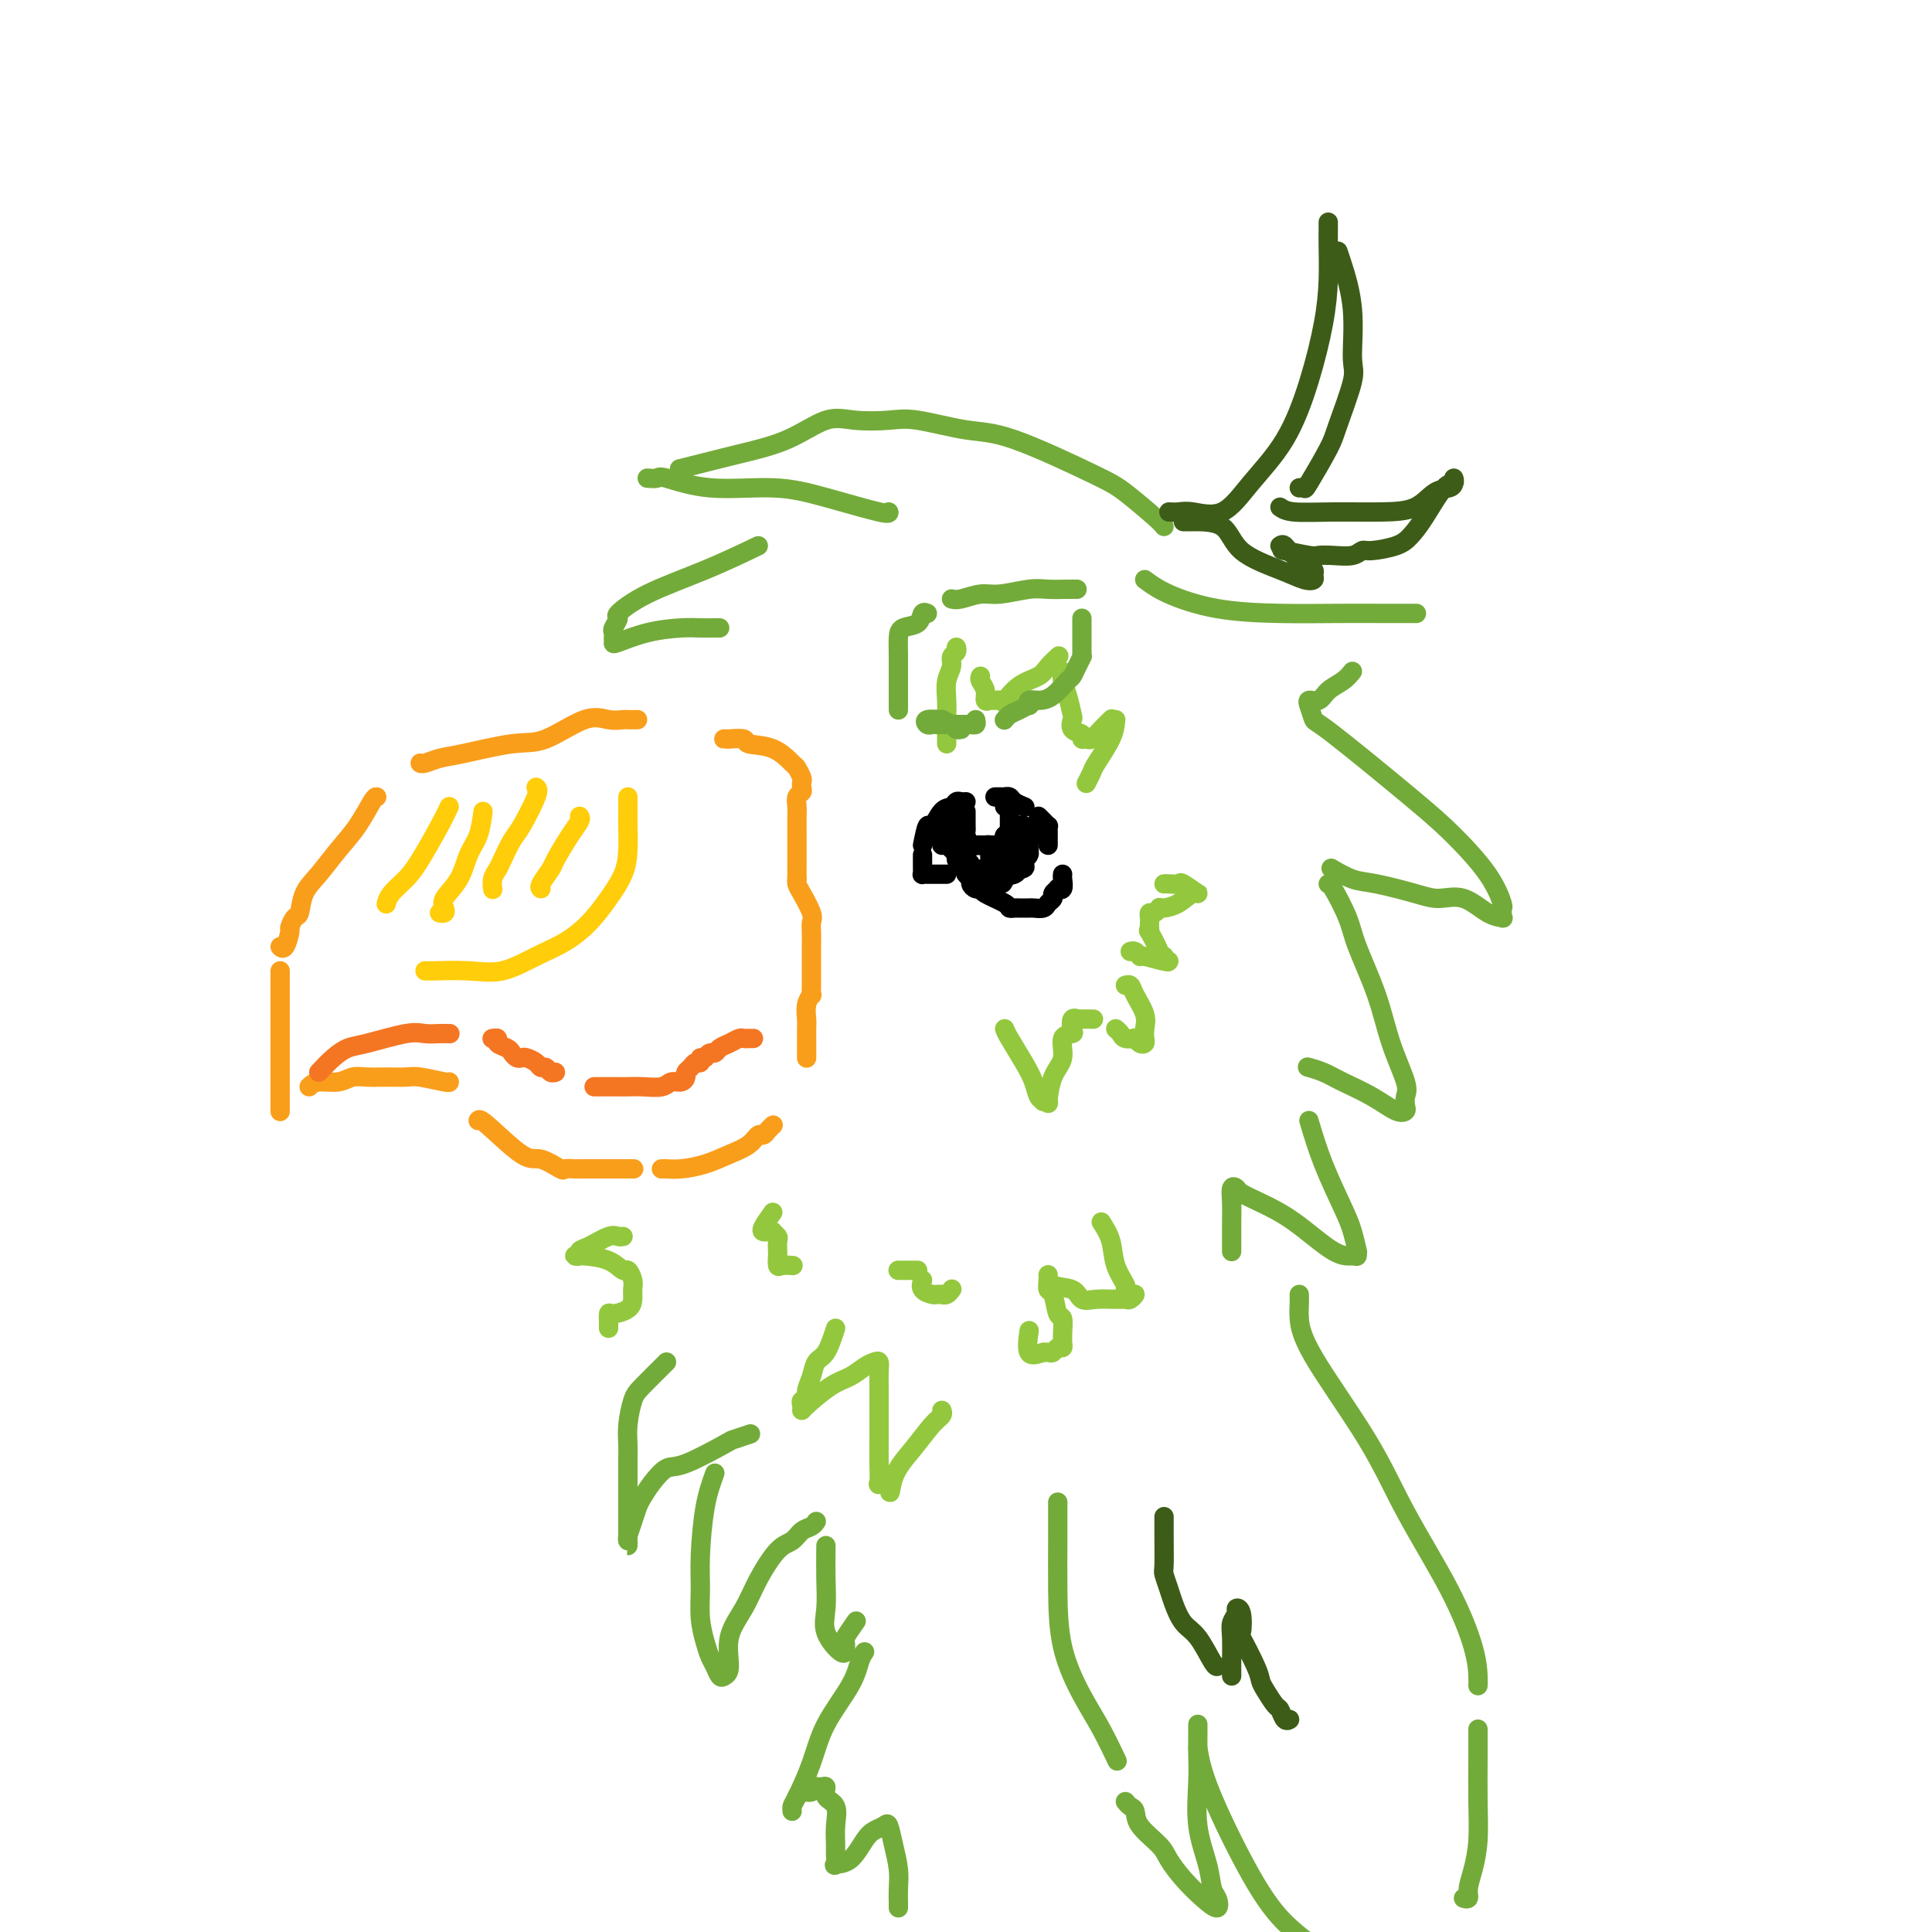<svg viewBox='0 0 400 400' version='1.1' xmlns='http://www.w3.org/2000/svg' xmlns:xlink='http://www.w3.org/1999/xlink'><g fill='none' stroke='rgb(115,171,58)' stroke-width='4' stroke-linecap='round' stroke-linejoin='round'><path d='M241,109c-0.265,-0.347 -0.530,-0.693 -2,-2c-1.470,-1.307 -4.147,-3.573 -6,-5c-1.853,-1.427 -2.884,-2.015 -7,-4c-4.116,-1.985 -11.317,-5.368 -16,-7c-4.683,-1.632 -6.847,-1.512 -10,-2c-3.153,-0.488 -7.294,-1.582 -10,-2c-2.706,-0.418 -3.978,-0.159 -6,0c-2.022,0.159 -4.795,0.217 -7,0c-2.205,-0.217 -3.842,-0.710 -6,0c-2.158,0.710 -4.838,2.621 -8,4c-3.162,1.379 -6.806,2.225 -10,3c-3.194,0.775 -5.937,1.478 -8,2c-2.063,0.522 -3.447,0.863 -4,1c-0.553,0.137 -0.277,0.068 0,0'/><path d='M134,99c0.804,0.063 1.608,0.127 2,0c0.392,-0.127 0.372,-0.443 2,0c1.628,0.443 4.906,1.646 9,2c4.094,0.354 9.006,-0.140 13,0c3.994,0.140 7.071,0.914 11,2c3.929,1.086 8.712,2.485 11,3c2.288,0.515 2.082,0.147 2,0c-0.082,-0.147 -0.041,-0.074 0,0'/><path d='M157,113c-3.474,1.664 -6.949,3.328 -11,5c-4.051,1.672 -8.679,3.351 -12,5c-3.321,1.649 -5.335,3.268 -6,4c-0.665,0.732 0.018,0.578 0,1c-0.018,0.422 -0.738,1.421 -1,2c-0.262,0.579 -0.068,0.737 0,1c0.068,0.263 0.009,0.631 0,1c-0.009,0.369 0.030,0.740 0,1c-0.030,0.260 -0.131,0.409 1,0c1.131,-0.409 3.494,-1.378 6,-2c2.506,-0.622 5.155,-0.899 7,-1c1.845,-0.101 2.886,-0.027 4,0c1.114,0.027 2.300,0.007 3,0c0.700,-0.007 0.914,-0.002 1,0c0.086,0.002 0.043,0.001 0,0'/><path d='M237,120c1.295,0.959 2.591,1.917 5,3c2.409,1.083 5.932,2.290 10,3c4.068,0.710 8.681,0.922 13,1c4.319,0.078 8.345,0.021 12,0c3.655,-0.021 6.941,-0.006 9,0c2.059,0.006 2.892,0.001 4,0c1.108,-0.001 2.491,-0.000 3,0c0.509,0.000 0.146,0.000 0,0c-0.146,-0.000 -0.073,-0.000 0,0'/><path d='M280,139c-0.550,0.682 -1.100,1.363 -2,2c-0.900,0.637 -2.150,1.229 -3,2c-0.850,0.771 -1.300,1.722 -2,2c-0.700,0.278 -1.650,-0.118 -2,0c-0.350,0.118 -0.100,0.748 0,1c0.100,0.252 0.050,0.126 0,0'/><path d='M271,146c0.395,1.272 0.791,2.543 1,3c0.209,0.457 0.232,0.098 4,3c3.768,2.902 11.283,9.064 16,13c4.717,3.936 6.637,5.646 9,8c2.363,2.354 5.168,5.352 7,8c1.832,2.648 2.689,4.944 3,6c0.311,1.056 0.076,0.871 0,1c-0.076,0.129 0.007,0.573 0,1c-0.007,0.427 -0.105,0.837 0,1c0.105,0.163 0.412,0.080 0,0c-0.412,-0.080 -1.544,-0.158 -3,-1c-1.456,-0.842 -3.235,-2.448 -5,-3c-1.765,-0.552 -3.517,-0.050 -5,0c-1.483,0.050 -2.696,-0.351 -5,-1c-2.304,-0.649 -5.700,-1.545 -8,-2c-2.300,-0.455 -3.504,-0.469 -5,-1c-1.496,-0.531 -3.285,-1.580 -4,-2c-0.715,-0.420 -0.358,-0.210 0,0'/><path d='M275,183c0.116,-0.139 0.232,-0.277 1,1c0.768,1.277 2.189,3.970 3,6c0.811,2.030 1.012,3.397 2,6c0.988,2.603 2.762,6.441 4,10c1.238,3.559 1.941,6.837 3,10c1.059,3.163 2.476,6.209 3,8c0.524,1.791 0.155,2.328 0,3c-0.155,0.672 -0.096,1.481 0,2c0.096,0.519 0.228,0.749 0,1c-0.228,0.251 -0.814,0.522 -2,0c-1.186,-0.522 -2.970,-1.839 -5,-3c-2.030,-1.161 -4.307,-2.167 -6,-3c-1.693,-0.833 -2.802,-1.494 -4,-2c-1.198,-0.506 -2.485,-0.859 -3,-1c-0.515,-0.141 -0.257,-0.071 0,0'/><path d='M271,232c0.867,2.903 1.735,5.806 3,9c1.265,3.194 2.928,6.678 4,9c1.072,2.322 1.554,3.484 2,5c0.446,1.516 0.857,3.388 1,4c0.143,0.612 0.018,-0.037 0,0c-0.018,0.037 0.071,0.761 0,1c-0.071,0.239 -0.303,-0.005 -1,0c-0.697,0.005 -1.860,0.261 -4,-1c-2.140,-1.261 -5.257,-4.039 -8,-6c-2.743,-1.961 -5.113,-3.106 -7,-4c-1.887,-0.894 -3.290,-1.538 -4,-2c-0.710,-0.462 -0.726,-0.741 -1,-1c-0.274,-0.259 -0.805,-0.496 -1,0c-0.195,0.496 -0.052,1.727 0,3c0.052,1.273 0.014,2.589 0,4c-0.014,1.411 -0.004,2.918 0,4c0.004,1.082 0.001,1.738 0,2c-0.001,0.262 -0.001,0.131 0,0'/><path d='M138,282c-1.917,1.897 -3.834,3.795 -5,5c-1.166,1.205 -1.580,1.719 -2,3c-0.420,1.281 -0.845,3.329 -1,5c-0.155,1.671 -0.042,2.964 0,4c0.042,1.036 0.011,1.813 0,3c-0.011,1.187 -0.003,2.784 0,4c0.003,1.216 0.001,2.051 0,3c-0.001,0.949 -0.000,2.010 0,3c0.000,0.990 0.000,1.908 0,3c-0.000,1.092 -0.001,2.358 0,3c0.001,0.642 0.003,0.661 0,1c-0.003,0.339 -0.012,0.999 0,1c0.012,0.001 0.044,-0.656 0,-1c-0.044,-0.344 -0.164,-0.373 0,-1c0.164,-0.627 0.614,-1.850 1,-3c0.386,-1.150 0.710,-2.227 1,-3c0.290,-0.773 0.548,-1.241 1,-2c0.452,-0.759 1.099,-1.810 2,-3c0.901,-1.190 2.056,-2.519 3,-3c0.944,-0.481 1.675,-0.115 4,-1c2.325,-0.885 6.242,-3.021 8,-4c1.758,-0.979 1.358,-0.802 2,-1c0.642,-0.198 2.326,-0.771 3,-1c0.674,-0.229 0.337,-0.115 0,0'/><path d='M148,305c-0.730,1.999 -1.461,3.998 -2,7c-0.539,3.002 -0.888,7.007 -1,10c-0.112,2.993 0.011,4.976 0,7c-0.011,2.024 -0.158,4.091 0,6c0.158,1.909 0.619,3.661 1,5c0.381,1.339 0.681,2.265 1,3c0.319,0.735 0.657,1.279 1,2c0.343,0.721 0.689,1.619 1,2c0.311,0.381 0.585,0.247 1,0c0.415,-0.247 0.971,-0.605 1,-2c0.029,-1.395 -0.470,-3.826 0,-6c0.470,-2.174 1.907,-4.092 3,-6c1.093,-1.908 1.840,-3.806 3,-6c1.160,-2.194 2.731,-4.683 4,-6c1.269,-1.317 2.235,-1.464 3,-2c0.765,-0.536 1.329,-1.463 2,-2c0.671,-0.537 1.450,-0.683 2,-1c0.550,-0.317 0.871,-0.805 1,-1c0.129,-0.195 0.064,-0.098 0,0'/><path d='M171,320c-0.022,2.398 -0.044,4.796 0,7c0.044,2.204 0.155,4.214 0,6c-0.155,1.786 -0.577,3.347 0,5c0.577,1.653 2.153,3.399 3,4c0.847,0.601 0.967,0.059 1,0c0.033,-0.059 -0.019,0.365 0,0c0.019,-0.365 0.108,-1.521 0,-2c-0.108,-0.479 -0.414,-0.283 0,-1c0.414,-0.717 1.547,-2.348 2,-3c0.453,-0.652 0.227,-0.326 0,0'/><path d='M269,268c0.015,0.635 0.029,1.270 0,2c-0.029,0.730 -0.102,1.554 0,3c0.102,1.446 0.377,3.512 3,8c2.623,4.488 7.592,11.398 11,17c3.408,5.602 5.253,9.897 8,15c2.747,5.103 6.396,11.014 9,16c2.604,4.986 4.162,9.048 5,12c0.838,2.952 0.956,4.795 1,6c0.044,1.205 0.012,1.773 0,2c-0.012,0.227 -0.006,0.114 0,0'/><path d='M306,358c0.006,1.718 0.012,3.436 0,6c-0.012,2.564 -0.041,5.973 0,9c0.041,3.027 0.151,5.673 0,8c-0.151,2.327 -0.562,4.336 -1,6c-0.438,1.664 -0.901,2.982 -1,4c-0.099,1.018 0.166,1.736 0,2c-0.166,0.264 -0.762,0.076 -1,0c-0.238,-0.076 -0.119,-0.038 0,0'/><path d='M219,311c-0.001,1.462 -0.003,2.924 0,4c0.003,1.076 0.009,1.765 0,4c-0.009,2.235 -0.034,6.015 0,10c0.034,3.985 0.125,8.176 1,12c0.875,3.824 2.534,7.283 4,10c1.466,2.717 2.741,4.693 4,7c1.259,2.307 2.503,4.945 3,6c0.497,1.055 0.249,0.528 0,0'/><path d='M233,373c0.310,0.373 0.621,0.745 1,1c0.379,0.255 0.828,0.392 1,1c0.172,0.608 0.069,1.689 1,3c0.931,1.311 2.898,2.854 4,4c1.102,1.146 1.340,1.894 2,3c0.660,1.106 1.743,2.569 3,4c1.257,1.431 2.689,2.829 4,4c1.311,1.171 2.501,2.113 3,2c0.499,-0.113 0.305,-1.281 0,-2c-0.305,-0.719 -0.723,-0.987 -1,-2c-0.277,-1.013 -0.414,-2.769 -1,-5c-0.586,-2.231 -1.621,-4.938 -2,-8c-0.379,-3.062 -0.102,-6.481 0,-9c0.102,-2.519 0.027,-4.139 0,-6c-0.027,-1.861 -0.007,-3.963 0,-5c0.007,-1.037 0.002,-1.011 0,-1c-0.002,0.011 -0.001,0.005 0,0'/><path d='M248,362c0.429,2.435 0.857,4.869 3,10c2.143,5.131 6.000,12.958 9,18c3.000,5.042 5.143,7.298 7,9c1.857,1.702 3.429,2.851 5,4'/><path d='M179,342c-0.329,0.471 -0.659,0.942 -1,2c-0.341,1.058 -0.694,2.703 -2,5c-1.306,2.297 -3.565,5.246 -5,8c-1.435,2.754 -2.045,5.313 -3,8c-0.955,2.688 -2.256,5.504 -3,7c-0.744,1.496 -0.931,1.672 -1,2c-0.069,0.328 -0.020,0.808 0,1c0.020,0.192 0.010,0.096 0,0'/><path d='M165,372c0.221,-0.454 0.442,-0.908 1,-1c0.558,-0.092 1.454,0.178 2,0c0.546,-0.178 0.742,-0.803 1,-1c0.258,-0.197 0.577,0.036 1,0c0.423,-0.036 0.951,-0.339 1,0c0.049,0.339 -0.379,1.322 0,2c0.379,0.678 1.566,1.051 2,2c0.434,0.949 0.114,2.475 0,4c-0.114,1.525 -0.022,3.049 0,4c0.022,0.951 -0.027,1.327 0,2c0.027,0.673 0.128,1.641 0,2c-0.128,0.359 -0.487,0.107 0,0c0.487,-0.107 1.818,-0.070 3,-1c1.182,-0.930 2.214,-2.827 3,-4c0.786,-1.173 1.325,-1.623 2,-2c0.675,-0.377 1.487,-0.681 2,-1c0.513,-0.319 0.726,-0.653 1,0c0.274,0.653 0.609,2.294 1,4c0.391,1.706 0.837,3.476 1,5c0.163,1.524 0.044,2.801 0,4c-0.044,1.199 -0.012,2.322 0,3c0.012,0.678 0.003,0.913 0,1c-0.003,0.087 -0.001,0.025 0,0c0.001,-0.025 0.000,-0.012 0,0'/></g>
<g fill='none' stroke='rgb(249,158,27)' stroke-width='4' stroke-linecap='round' stroke-linejoin='round'><path d='M132,149c-0.797,0.008 -1.594,0.017 -2,0c-0.406,-0.017 -0.420,-0.059 -1,0c-0.580,0.059 -1.726,0.219 -3,0c-1.274,-0.219 -2.676,-0.816 -5,0c-2.324,0.816 -5.572,3.046 -8,4c-2.428,0.954 -4.038,0.634 -7,1c-2.962,0.366 -7.277,1.419 -10,2c-2.723,0.581 -3.854,0.692 -5,1c-1.146,0.308 -2.309,0.814 -3,1c-0.691,0.186 -0.912,0.053 -1,0c-0.088,-0.053 -0.044,-0.027 0,0'/><path d='M78,165c-0.178,-0.026 -0.356,-0.052 -1,1c-0.644,1.052 -1.755,3.182 -3,5c-1.245,1.818 -2.623,3.322 -4,5c-1.377,1.678 -2.751,3.529 -4,5c-1.249,1.471 -2.372,2.563 -3,4c-0.628,1.437 -0.759,3.219 -1,4c-0.241,0.781 -0.590,0.559 -1,1c-0.410,0.441 -0.881,1.544 -1,2c-0.119,0.456 0.112,0.267 0,1c-0.112,0.733 -0.569,2.390 -1,3c-0.431,0.610 -0.838,0.174 -1,0c-0.162,-0.174 -0.081,-0.087 0,0'/><path d='M58,201c0.000,1.978 0.000,3.956 0,5c0.000,1.044 0.000,1.153 0,2c0.000,0.847 0.000,2.431 0,3c-0.000,0.569 -0.000,0.122 0,0c0.000,-0.122 0.000,0.082 0,1c0.000,0.918 0.000,2.551 0,4c-0.000,1.449 0.000,2.714 0,5c0.000,2.286 0.000,5.592 0,7c0.000,1.408 -0.000,0.918 0,1c0.000,0.082 0.000,0.738 0,1c-0.000,0.262 0.000,0.131 0,0'/><path d='M64,225c0.466,-0.453 0.931,-0.906 2,-1c1.069,-0.094 2.741,0.171 4,0c1.259,-0.171 2.106,-0.779 3,-1c0.894,-0.221 1.837,-0.055 3,0c1.163,0.055 2.546,0.001 4,0c1.454,-0.001 2.978,0.052 4,0c1.022,-0.052 1.542,-0.210 3,0c1.458,0.210 3.854,0.787 5,1c1.146,0.213 1.042,0.061 1,0c-0.042,-0.061 -0.021,-0.030 0,0'/><path d='M99,232c0.143,-0.243 0.285,-0.486 2,1c1.715,1.486 5.002,4.699 7,6c1.998,1.301 2.705,0.688 4,1c1.295,0.312 3.177,1.548 4,2c0.823,0.452 0.586,0.121 1,0c0.414,-0.121 1.477,-0.032 2,0c0.523,0.032 0.505,0.009 1,0c0.495,-0.009 1.504,-0.002 3,0c1.496,0.002 3.480,0.001 5,0c1.520,-0.001 2.577,-0.000 3,0c0.423,0.000 0.211,0.000 0,0'/><path d='M137,242c-0.054,0.005 -0.108,0.009 0,0c0.108,-0.009 0.378,-0.032 1,0c0.622,0.032 1.595,0.120 3,0c1.405,-0.120 3.241,-0.448 5,-1c1.759,-0.552 3.441,-1.328 5,-2c1.559,-0.672 2.996,-1.242 4,-2c1.004,-0.758 1.575,-1.706 2,-2c0.425,-0.294 0.702,0.065 1,0c0.298,-0.065 0.616,-0.553 1,-1c0.384,-0.447 0.834,-0.851 1,-1c0.166,-0.149 0.047,-0.043 0,0c-0.047,0.043 -0.024,0.021 0,0'/><path d='M167,219c-0.000,0.057 -0.000,0.114 0,0c0.000,-0.114 0.000,-0.400 0,-1c-0.000,-0.600 -0.001,-1.515 0,-2c0.001,-0.485 0.004,-0.541 0,-1c-0.004,-0.459 -0.015,-1.323 0,-2c0.015,-0.677 0.057,-1.169 0,-2c-0.057,-0.831 -0.211,-2.001 0,-3c0.211,-0.999 0.789,-1.825 1,-2c0.211,-0.175 0.057,0.302 0,0c-0.057,-0.302 -0.015,-1.384 0,-2c0.015,-0.616 0.004,-0.765 0,-1c-0.004,-0.235 -0.001,-0.556 0,-1c0.001,-0.444 -0.000,-1.011 0,-2c0.000,-0.989 0.002,-2.398 0,-3c-0.002,-0.602 -0.007,-0.395 0,-1c0.007,-0.605 0.026,-2.021 0,-3c-0.026,-0.979 -0.098,-1.520 0,-2c0.098,-0.480 0.366,-0.899 0,-2c-0.366,-1.101 -1.366,-2.883 -2,-4c-0.634,-1.117 -0.901,-1.570 -1,-2c-0.099,-0.430 -0.028,-0.837 0,-1c0.028,-0.163 0.014,-0.081 0,0'/><path d='M165,182c0.000,-0.284 0.000,-0.568 0,-1c-0.000,-0.432 -0.000,-1.011 0,-1c0.000,0.011 0.000,0.614 0,0c-0.000,-0.614 -0.001,-2.444 0,-4c0.001,-1.556 0.004,-2.837 0,-4c-0.004,-1.163 -0.015,-2.210 0,-3c0.015,-0.790 0.056,-1.325 0,-2c-0.056,-0.675 -0.210,-1.489 0,-2c0.210,-0.511 0.785,-0.719 1,-1c0.215,-0.281 0.071,-0.637 0,-1c-0.071,-0.363 -0.067,-0.735 0,-1c0.067,-0.265 0.199,-0.424 0,-1c-0.199,-0.576 -0.730,-1.570 -1,-2c-0.270,-0.430 -0.280,-0.297 -1,-1c-0.720,-0.703 -2.150,-2.241 -4,-3c-1.850,-0.759 -4.121,-0.739 -5,-1c-0.879,-0.261 -0.365,-0.802 -1,-1c-0.635,-0.198 -2.418,-0.053 -3,0c-0.582,0.053 0.035,0.014 0,0c-0.035,-0.014 -0.724,-0.004 -1,0c-0.276,0.004 -0.138,0.002 0,0'/></g>
<g fill='none' stroke='rgb(244,118,35)' stroke-width='4' stroke-linecap='round' stroke-linejoin='round'><path d='M66,222c0.992,-1.056 1.984,-2.111 3,-3c1.016,-0.889 2.057,-1.611 3,-2c0.943,-0.389 1.787,-0.444 4,-1c2.213,-0.556 5.795,-1.613 8,-2c2.205,-0.387 3.034,-0.104 4,0c0.966,0.104 2.068,0.028 3,0c0.932,-0.028 1.695,-0.008 2,0c0.305,0.008 0.153,0.004 0,0'/><path d='M102,215c0.034,-0.006 0.068,-0.013 0,0c-0.068,0.013 -0.240,0.045 0,0c0.240,-0.045 0.890,-0.166 1,0c0.110,0.166 -0.321,0.619 0,1c0.321,0.381 1.394,0.690 2,1c0.606,0.310 0.743,0.622 1,1c0.257,0.378 0.632,0.823 1,1c0.368,0.177 0.729,0.085 1,0c0.271,-0.085 0.454,-0.163 1,0c0.546,0.163 1.457,0.565 2,1c0.543,0.435 0.720,0.901 1,1c0.280,0.099 0.663,-0.169 1,0c0.337,0.169 0.629,0.776 1,1c0.371,0.224 0.820,0.064 1,0c0.180,-0.064 0.090,-0.032 0,0'/><path d='M123,225c0.365,0.000 0.730,0.000 1,0c0.270,-0.000 0.444,-0.000 1,0c0.556,0.000 1.493,0.001 2,0c0.507,-0.001 0.583,-0.004 1,0c0.417,0.004 1.176,0.016 2,0c0.824,-0.016 1.713,-0.060 3,0c1.287,0.060 2.971,0.223 4,0c1.029,-0.223 1.403,-0.833 2,-1c0.597,-0.167 1.417,0.109 2,0c0.583,-0.109 0.931,-0.603 1,-1c0.069,-0.397 -0.139,-0.699 0,-1c0.139,-0.301 0.626,-0.603 1,-1c0.374,-0.397 0.636,-0.890 1,-1c0.364,-0.110 0.829,0.163 1,0c0.171,-0.163 0.049,-0.761 0,-1c-0.049,-0.239 -0.024,-0.120 0,0'/><path d='M146,219c0.327,-0.447 0.655,-0.894 1,-1c0.345,-0.106 0.708,0.129 1,0c0.292,-0.129 0.512,-0.623 1,-1c0.488,-0.377 1.245,-0.637 2,-1c0.755,-0.363 1.509,-0.829 2,-1c0.491,-0.171 0.719,-0.046 1,0c0.281,0.046 0.614,0.012 1,0c0.386,-0.012 0.825,-0.004 1,0c0.175,0.004 0.088,0.002 0,0'/></g>
<g fill='none' stroke='rgb(61,92,24)' stroke-width='4' stroke-linecap='round' stroke-linejoin='round'><path d='M242,106c0.652,0.035 1.303,0.069 2,0c0.697,-0.069 1.439,-0.242 3,0c1.561,0.242 3.942,0.900 6,0c2.058,-0.900 3.795,-3.357 6,-6c2.205,-2.643 4.878,-5.470 7,-9c2.122,-3.530 3.693,-7.762 5,-12c1.307,-4.238 2.350,-8.483 3,-12c0.650,-3.517 0.906,-6.305 1,-9c0.094,-2.695 0.025,-5.297 0,-7c-0.025,-1.703 -0.007,-2.508 0,-3c0.007,-0.492 0.002,-0.671 0,-1c-0.002,-0.329 -0.001,-0.808 0,-1c0.001,-0.192 0.000,-0.096 0,0'/><path d='M277,52c0.190,0.529 0.380,1.058 1,3c0.620,1.942 1.669,5.295 2,9c0.331,3.705 -0.055,7.760 0,10c0.055,2.240 0.552,2.663 0,5c-0.552,2.337 -2.152,6.588 -3,9c-0.848,2.412 -0.946,2.986 -2,5c-1.054,2.014 -3.066,5.468 -4,7c-0.934,1.532 -0.790,1.143 -1,1c-0.210,-0.143 -0.774,-0.041 -1,0c-0.226,0.041 -0.113,0.020 0,0'/><path d='M265,105c0.616,0.425 1.231,0.849 3,1c1.769,0.151 4.691,0.027 8,0c3.309,-0.027 7.006,0.043 10,0c2.994,-0.043 5.285,-0.198 7,-1c1.715,-0.802 2.853,-2.249 4,-3c1.147,-0.751 2.303,-0.805 3,-1c0.697,-0.195 0.934,-0.531 1,-1c0.066,-0.469 -0.041,-1.073 0,-1c0.041,0.073 0.229,0.821 0,1c-0.229,0.179 -0.873,-0.211 -2,1c-1.127,1.211 -2.735,4.022 -4,6c-1.265,1.978 -2.185,3.122 -3,4c-0.815,0.878 -1.523,1.489 -3,2c-1.477,0.511 -3.723,0.921 -5,1c-1.277,0.079 -1.584,-0.174 -2,0c-0.416,0.174 -0.939,0.775 -2,1c-1.061,0.225 -2.660,0.074 -4,0c-1.340,-0.074 -2.421,-0.071 -3,0c-0.579,0.071 -0.656,0.212 -2,0c-1.344,-0.212 -3.955,-0.775 -5,-1c-1.045,-0.225 -0.522,-0.113 0,0'/><path d='M265,113c0.289,-0.203 0.579,-0.405 1,0c0.421,0.405 0.974,1.418 2,2c1.026,0.582 2.525,0.734 3,1c0.475,0.266 -0.073,0.647 0,1c0.073,0.353 0.768,0.678 1,1c0.232,0.322 -0.000,0.640 0,1c0.000,0.360 0.233,0.762 0,1c-0.233,0.238 -0.930,0.313 -2,0c-1.070,-0.313 -2.511,-1.012 -5,-2c-2.489,-0.988 -6.026,-2.265 -8,-4c-1.974,-1.735 -2.385,-3.929 -4,-5c-1.615,-1.071 -4.435,-1.019 -6,-1c-1.565,0.019 -1.876,0.005 -2,0c-0.124,-0.005 -0.062,-0.003 0,0'/><path d='M241,314c-0.007,1.052 -0.014,2.104 0,4c0.014,1.896 0.047,4.637 0,6c-0.047,1.363 -0.176,1.349 0,2c0.176,0.651 0.656,1.968 1,3c0.344,1.032 0.551,1.779 1,3c0.449,1.221 1.140,2.916 2,4c0.860,1.084 1.890,1.559 3,3c1.110,1.441 2.299,3.850 3,5c0.701,1.150 0.915,1.043 1,1c0.085,-0.043 0.043,-0.021 0,0'/><path d='M255,347c0.002,-0.327 0.005,-0.655 0,-1c-0.005,-0.345 -0.016,-0.709 0,-2c0.016,-1.291 0.060,-3.509 0,-5c-0.060,-1.491 -0.226,-2.254 0,-3c0.226,-0.746 0.842,-1.473 1,-2c0.158,-0.527 -0.143,-0.853 0,-1c0.143,-0.147 0.731,-0.114 1,1c0.269,1.114 0.218,3.308 0,4c-0.218,0.692 -0.602,-0.119 0,1c0.602,1.119 2.189,4.168 3,6c0.811,1.832 0.847,2.446 1,3c0.153,0.554 0.423,1.049 1,2c0.577,0.951 1.461,2.360 2,3c0.539,0.640 0.732,0.512 1,1c0.268,0.488 0.611,1.593 1,2c0.389,0.407 0.826,0.116 1,0c0.174,-0.116 0.087,-0.058 0,0'/></g>
<g fill='none' stroke='rgb(147,200,62)' stroke-width='4' stroke-linecap='round' stroke-linejoin='round'><path d='M208,213c0.138,0.378 0.276,0.756 1,2c0.724,1.244 2.035,3.353 3,5c0.965,1.647 1.583,2.833 2,4c0.417,1.167 0.633,2.317 1,3c0.367,0.683 0.885,0.899 1,1c0.115,0.101 -0.171,0.086 0,0c0.171,-0.086 0.800,-0.244 1,0c0.200,0.244 -0.030,0.889 0,0c0.030,-0.889 0.320,-3.312 1,-5c0.680,-1.688 1.750,-2.642 2,-4c0.250,-1.358 -0.321,-3.120 0,-4c0.321,-0.880 1.533,-0.877 2,-1c0.467,-0.123 0.189,-0.373 0,-1c-0.189,-0.627 -0.288,-1.632 0,-2c0.288,-0.368 0.964,-0.099 1,0c0.036,0.099 -0.567,0.027 0,0c0.567,-0.027 2.305,-0.008 3,0c0.695,0.008 0.348,0.004 0,0'/><path d='M231,213c0.370,0.309 0.739,0.618 1,1c0.261,0.382 0.412,0.838 1,1c0.588,0.162 1.611,0.030 2,0c0.389,-0.030 0.143,0.042 0,0c-0.143,-0.042 -0.182,-0.199 0,0c0.182,0.199 0.587,0.753 1,1c0.413,0.247 0.836,0.186 1,0c0.164,-0.186 0.069,-0.499 0,-1c-0.069,-0.501 -0.113,-1.192 0,-2c0.113,-0.808 0.384,-1.733 0,-3c-0.384,-1.267 -1.423,-2.876 -2,-4c-0.577,-1.124 -0.694,-1.764 -1,-2c-0.306,-0.236 -0.802,-0.067 -1,0c-0.198,0.067 -0.099,0.034 0,0'/><path d='M241,183c0.201,-0.017 0.403,-0.035 1,0c0.597,0.035 1.591,0.121 2,0c0.409,-0.121 0.233,-0.449 1,0c0.767,0.449 2.479,1.676 3,2c0.521,0.324 -0.147,-0.254 -1,0c-0.853,0.254 -1.892,1.340 -3,2c-1.108,0.660 -2.287,0.894 -3,1c-0.713,0.106 -0.962,0.084 -1,0c-0.038,-0.084 0.133,-0.230 0,0c-0.133,0.230 -0.572,0.835 -1,1c-0.428,0.165 -0.846,-0.109 -1,0c-0.154,0.109 -0.043,0.600 0,1c0.043,0.400 0.019,0.710 0,1c-0.019,0.290 -0.034,0.561 0,1c0.034,0.439 0.117,1.046 0,1c-0.117,-0.046 -0.433,-0.744 0,0c0.433,0.744 1.617,2.931 2,4c0.383,1.069 -0.033,1.020 0,1c0.033,-0.020 0.517,-0.010 1,0'/><path d='M241,198c0.690,1.601 0.914,1.105 1,1c0.086,-0.105 0.033,0.182 -1,0c-1.033,-0.182 -3.048,-0.833 -4,-1c-0.952,-0.167 -0.843,0.151 -1,0c-0.157,-0.151 -0.581,-0.771 -1,-1c-0.419,-0.229 -0.834,-0.065 -1,0c-0.166,0.065 -0.083,0.033 0,0'/><path d='M196,154c0.002,-0.064 0.005,-0.128 0,-1c-0.005,-0.872 -0.016,-2.552 0,-4c0.016,-1.448 0.061,-2.664 0,-4c-0.061,-1.336 -0.226,-2.793 0,-4c0.226,-1.207 0.845,-2.166 1,-3c0.155,-0.834 -0.154,-1.543 0,-2c0.154,-0.457 0.772,-0.661 1,-1c0.228,-0.339 0.065,-0.811 0,-1c-0.065,-0.189 -0.033,-0.094 0,0'/><path d='M203,140c-0.120,0.257 -0.239,0.514 0,1c0.239,0.486 0.838,1.201 1,2c0.162,0.799 -0.113,1.681 0,2c0.113,0.319 0.612,0.076 1,0c0.388,-0.076 0.664,0.016 1,0c0.336,-0.016 0.733,-0.139 1,0c0.267,0.139 0.405,0.541 1,0c0.595,-0.541 1.648,-2.026 3,-3c1.352,-0.974 3.001,-1.436 4,-2c0.999,-0.564 1.346,-1.229 2,-2c0.654,-0.771 1.615,-1.649 2,-2c0.385,-0.351 0.192,-0.176 0,0'/><path d='M220,139c-0.084,0.623 -0.168,1.245 0,2c0.168,0.755 0.589,1.641 1,3c0.411,1.359 0.813,3.191 1,4c0.187,0.809 0.158,0.595 0,1c-0.158,0.405 -0.447,1.431 0,2c0.447,0.569 1.628,0.683 2,1c0.372,0.317 -0.065,0.838 0,1c0.065,0.162 0.631,-0.034 1,0c0.369,0.034 0.542,0.298 1,0c0.458,-0.298 1.200,-1.157 2,-2c0.800,-0.843 1.657,-1.669 2,-2c0.343,-0.331 0.171,-0.165 0,0'/><path d='M231,149c-0.105,1.169 -0.210,2.338 -1,4c-0.790,1.662 -2.264,3.818 -3,5c-0.736,1.182 -0.733,1.389 -1,2c-0.267,0.611 -0.803,1.626 -1,2c-0.197,0.374 -0.056,0.107 0,0c0.056,-0.107 0.028,-0.053 0,0'/><path d='M173,275c-0.640,1.958 -1.281,3.916 -2,5c-0.719,1.084 -1.517,1.295 -2,2c-0.483,0.705 -0.651,1.904 -1,3c-0.349,1.096 -0.878,2.087 -1,3c-0.122,0.913 0.163,1.747 0,2c-0.163,0.253 -0.774,-0.075 -1,0c-0.226,0.075 -0.066,0.554 0,1c0.066,0.446 0.038,0.859 0,1c-0.038,0.141 -0.084,0.010 1,-1c1.084,-1.010 3.299,-2.899 5,-4c1.701,-1.101 2.886,-1.415 4,-2c1.114,-0.585 2.155,-1.443 3,-2c0.845,-0.557 1.494,-0.814 2,-1c0.506,-0.186 0.868,-0.300 1,0c0.132,0.300 0.035,1.016 0,2c-0.035,0.984 -0.009,2.236 0,3c0.009,0.764 0.001,1.038 0,3c-0.001,1.962 0.005,5.611 0,8c-0.005,2.389 -0.022,3.517 0,5c0.022,1.483 0.083,3.322 0,4c-0.083,0.678 -0.309,0.194 0,0c0.309,-0.194 1.155,-0.097 2,0'/><path d='M184,307c0.349,3.931 0.223,1.260 1,-1c0.777,-2.260 2.457,-4.108 4,-6c1.543,-1.892 2.950,-3.827 4,-5c1.050,-1.173 1.744,-1.585 2,-2c0.256,-0.415 0.073,-0.833 0,-1c-0.073,-0.167 -0.037,-0.084 0,0'/><path d='M129,256c-0.301,0.055 -0.601,0.109 -1,0c-0.399,-0.109 -0.896,-0.383 -2,0c-1.104,0.383 -2.814,1.423 -4,2c-1.186,0.577 -1.846,0.692 -2,1c-0.154,0.308 0.200,0.808 0,1c-0.200,0.192 -0.955,0.074 -1,0c-0.045,-0.074 0.619,-0.105 2,0c1.381,0.105 3.480,0.346 5,1c1.520,0.654 2.460,1.722 3,2c0.540,0.278 0.680,-0.235 1,0c0.320,0.235 0.822,1.216 1,2c0.178,0.784 0.034,1.371 0,2c-0.034,0.629 0.044,1.299 0,2c-0.044,0.701 -0.208,1.431 -1,2c-0.792,0.569 -2.212,0.976 -3,1c-0.788,0.024 -0.943,-0.334 -1,0c-0.057,0.334 -0.015,1.359 0,2c0.015,0.641 0.004,0.897 0,1c-0.004,0.103 -0.002,0.051 0,0'/></g>
<g fill='none' stroke='rgb(255,205,10)' stroke-width='4' stroke-linecap='round' stroke-linejoin='round'><path d='M130,165c-0.001,0.504 -0.002,1.008 0,2c0.002,0.992 0.006,2.473 0,3c-0.006,0.527 -0.023,0.100 0,1c0.023,0.900 0.087,3.126 0,5c-0.087,1.874 -0.324,3.396 -1,5c-0.676,1.604 -1.792,3.288 -3,5c-1.208,1.712 -2.507,3.450 -4,5c-1.493,1.550 -3.178,2.913 -5,4c-1.822,1.087 -3.779,1.899 -6,3c-2.221,1.101 -4.704,2.491 -7,3c-2.296,0.509 -4.405,0.136 -7,0c-2.595,-0.136 -5.675,-0.037 -7,0c-1.325,0.037 -0.895,0.010 -1,0c-0.105,-0.010 -0.744,-0.003 -1,0c-0.256,0.003 -0.128,0.001 0,0'/><path d='M93,167c-0.461,0.999 -0.922,1.998 -2,4c-1.078,2.002 -2.772,5.006 -4,7c-1.228,1.994 -1.989,2.978 -3,4c-1.011,1.022 -2.272,2.083 -3,3c-0.728,0.917 -0.922,1.691 -1,2c-0.078,0.309 -0.039,0.155 0,0'/><path d='M100,168c-0.233,1.783 -0.465,3.566 -1,5c-0.535,1.434 -1.372,2.517 -2,4c-0.628,1.483 -1.048,3.364 -2,5c-0.952,1.636 -2.438,3.027 -3,4c-0.563,0.973 -0.202,1.529 0,2c0.202,0.471 0.247,0.858 0,1c-0.247,0.142 -0.785,0.041 -1,0c-0.215,-0.041 -0.108,-0.020 0,0'/><path d='M111,163c0.294,0.228 0.587,0.456 0,2c-0.587,1.544 -2.056,4.405 -3,6c-0.944,1.595 -1.363,1.923 -2,3c-0.637,1.077 -1.491,2.901 -2,4c-0.509,1.099 -0.672,1.471 -1,2c-0.328,0.529 -0.820,1.214 -1,2c-0.180,0.786 -0.049,1.673 0,2c0.049,0.327 0.014,0.093 0,0c-0.014,-0.093 -0.007,-0.047 0,0'/><path d='M120,169c0.139,0.224 0.278,0.449 0,1c-0.278,0.551 -0.975,1.430 -2,3c-1.025,1.570 -2.380,3.832 -3,5c-0.620,1.168 -0.506,1.241 -1,2c-0.494,0.759 -1.596,2.203 -2,3c-0.404,0.797 -0.109,0.945 0,1c0.109,0.055 0.031,0.016 0,0c-0.031,-0.016 -0.016,-0.008 0,0'/></g>
<g fill='none' stroke='rgb(0,0,0)' stroke-width='4' stroke-linecap='round' stroke-linejoin='round'><path d='M191,175c0.356,-1.776 0.711,-3.551 1,-4c0.289,-0.449 0.511,0.430 1,0c0.489,-0.430 1.245,-2.168 2,-3c0.755,-0.832 1.509,-0.759 2,-1c0.491,-0.241 0.719,-0.797 1,-1c0.281,-0.203 0.614,-0.055 1,0c0.386,0.055 0.825,0.016 1,0c0.175,-0.016 0.088,-0.008 0,0'/><path d='M206,165c0.302,0.002 0.605,0.003 1,0c0.395,-0.003 0.884,-0.011 1,0c0.116,0.011 -0.141,0.041 0,0c0.141,-0.041 0.679,-0.155 1,0c0.321,0.155 0.426,0.578 1,1c0.574,0.422 1.616,0.845 2,1c0.384,0.155 0.110,0.044 0,0c-0.110,-0.044 -0.055,-0.022 0,0'/><path d='M215,169c0.309,0.303 0.619,0.606 1,1c0.381,0.394 0.834,0.879 1,1c0.166,0.121 0.044,-0.122 0,0c-0.044,0.122 -0.012,0.607 0,1c0.012,0.393 0.003,0.693 0,1c-0.003,0.307 -0.001,0.621 0,1c0.001,0.379 0.000,0.823 0,1c-0.000,0.177 -0.000,0.089 0,0'/><path d='M191,177c0.000,0.303 0.000,0.607 0,1c-0.000,0.393 -0.001,0.876 0,1c0.001,0.124 0.003,-0.110 0,0c-0.003,0.110 -0.012,0.565 0,1c0.012,0.435 0.045,0.848 0,1c-0.045,0.152 -0.167,0.041 0,0c0.167,-0.041 0.623,-0.011 1,0c0.377,0.011 0.676,0.003 1,0c0.324,-0.003 0.675,-0.001 1,0c0.325,0.001 0.626,0.000 1,0c0.374,-0.000 0.821,-0.000 1,0c0.179,0.000 0.089,0.000 0,0'/><path d='M200,180c-0.119,0.331 -0.238,0.663 0,1c0.238,0.337 0.834,0.681 1,1c0.166,0.319 -0.099,0.614 0,1c0.099,0.386 0.562,0.864 1,1c0.438,0.136 0.852,-0.069 1,0c0.148,0.069 0.028,0.411 1,1c0.972,0.589 3.034,1.426 4,2c0.966,0.574 0.837,0.886 1,1c0.163,0.114 0.620,0.030 1,0c0.380,-0.030 0.683,-0.007 1,0c0.317,0.007 0.648,-0.001 1,0c0.352,0.001 0.725,0.011 1,0c0.275,-0.011 0.451,-0.044 1,0c0.549,0.044 1.472,0.166 2,0c0.528,-0.166 0.662,-0.619 1,-1c0.338,-0.381 0.879,-0.689 1,-1c0.121,-0.311 -0.178,-0.626 0,-1c0.178,-0.374 0.832,-0.808 1,-1c0.168,-0.192 -0.151,-0.143 0,0c0.151,0.143 0.772,0.378 1,0c0.228,-0.378 0.061,-1.371 0,-2c-0.061,-0.629 -0.018,-0.894 0,-1c0.018,-0.106 0.009,-0.053 0,0'/><path d='M208,167c0.423,0.054 0.845,0.109 1,0c0.155,-0.109 0.041,-0.380 0,0c-0.041,0.380 -0.010,1.412 0,2c0.010,0.588 -0.001,0.731 0,1c0.001,0.269 0.015,0.663 0,1c-0.015,0.337 -0.059,0.615 0,1c0.059,0.385 0.222,0.876 0,1c-0.222,0.124 -0.829,-0.121 -1,0c-0.171,0.121 0.094,0.606 0,1c-0.094,0.394 -0.547,0.697 -1,1'/><path d='M206,175c-0.303,-0.000 -0.606,-0.001 -1,0c-0.394,0.001 -0.879,0.002 -1,0c-0.121,-0.002 0.121,-0.007 0,0c-0.121,0.007 -0.607,0.027 -1,0c-0.393,-0.027 -0.694,-0.101 -1,0c-0.306,0.101 -0.618,0.378 -1,0c-0.382,-0.378 -0.834,-1.410 -1,-2c-0.166,-0.590 -0.044,-0.736 0,-1c0.044,-0.264 0.012,-0.645 0,-1c-0.012,-0.355 -0.003,-0.683 0,-1c0.003,-0.317 0.001,-0.624 0,-1c-0.001,-0.376 -0.000,-0.822 0,-1c0.000,-0.178 0.000,-0.089 0,0'/><path d='M196,168c-0.423,0.756 -0.845,1.512 -1,2c-0.155,0.488 -0.042,0.710 0,1c0.042,0.290 0.013,0.650 0,1c-0.013,0.350 -0.010,0.689 0,1c0.010,0.311 0.026,0.594 0,1c-0.026,0.406 -0.095,0.936 0,1c0.095,0.064 0.354,-0.338 1,0c0.646,0.338 1.677,1.415 2,2c0.323,0.585 -0.064,0.679 0,1c0.064,0.321 0.578,0.871 1,1c0.422,0.129 0.752,-0.161 1,0c0.248,0.161 0.413,0.774 1,1c0.587,0.226 1.596,0.065 2,0c0.404,-0.065 0.202,-0.032 0,0'/><path d='M200,175c-0.001,0.052 -0.001,0.104 0,0c0.001,-0.104 0.004,-0.365 0,0c-0.004,0.365 -0.016,1.355 0,2c0.016,0.645 0.060,0.943 0,1c-0.060,0.057 -0.224,-0.128 0,0c0.224,0.128 0.834,0.570 1,1c0.166,0.430 -0.114,0.847 0,1c0.114,0.153 0.622,0.041 1,0c0.378,-0.041 0.626,-0.011 1,0c0.374,0.011 0.874,0.002 1,0c0.126,-0.002 -0.122,0.003 0,0c0.122,-0.003 0.614,-0.014 1,0c0.386,0.014 0.668,0.053 1,0c0.332,-0.053 0.716,-0.196 1,0c0.284,0.196 0.468,0.733 1,1c0.532,0.267 1.413,0.264 2,0c0.587,-0.264 0.882,-0.790 1,-1c0.118,-0.210 0.059,-0.105 0,0'/><path d='M211,180c1.635,-0.179 1.223,-0.625 1,-1c-0.223,-0.375 -0.256,-0.678 0,-1c0.256,-0.322 0.800,-0.664 1,-1c0.200,-0.336 0.057,-0.667 0,-1c-0.057,-0.333 -0.029,-0.668 0,-1c0.029,-0.332 0.060,-0.660 0,-1c-0.060,-0.340 -0.211,-0.690 0,-1c0.211,-0.310 0.785,-0.578 1,-1c0.215,-0.422 0.072,-0.999 0,-1c-0.072,-0.001 -0.072,0.572 0,1c0.072,0.428 0.216,0.710 0,1c-0.216,0.290 -0.793,0.587 -1,1c-0.207,0.413 -0.044,0.941 0,1c0.044,0.059 -0.030,-0.353 0,0c0.030,0.353 0.163,1.471 0,2c-0.163,0.529 -0.621,0.471 -1,1c-0.379,0.529 -0.679,1.647 -1,2c-0.321,0.353 -0.663,-0.059 -1,0c-0.337,0.059 -0.668,0.588 -1,1c-0.332,0.412 -0.666,0.706 -1,1'/><path d='M208,182c-0.879,1.701 -0.078,0.453 0,0c0.078,-0.453 -0.568,-0.110 -1,0c-0.432,0.110 -0.652,-0.012 -1,0c-0.348,0.012 -0.825,0.158 -1,0c-0.175,-0.158 -0.048,-0.620 0,-1c0.048,-0.380 0.016,-0.679 0,-1c-0.016,-0.321 -0.016,-0.665 0,-1c0.016,-0.335 0.047,-0.662 0,-1c-0.047,-0.338 -0.171,-0.687 0,-1c0.171,-0.313 0.638,-0.591 1,-1c0.362,-0.409 0.618,-0.951 1,-1c0.382,-0.049 0.890,0.394 1,0c0.110,-0.394 -0.178,-1.626 0,-2c0.178,-0.374 0.823,0.109 1,0c0.177,-0.109 -0.113,-0.811 0,-1c0.113,-0.189 0.628,0.135 1,0c0.372,-0.135 0.600,-0.729 1,-1c0.400,-0.271 0.971,-0.220 1,0c0.029,0.220 -0.486,0.610 -1,1'/><path d='M211,172c0.670,-0.916 -0.656,0.294 -1,1c-0.344,0.706 0.293,0.907 0,1c-0.293,0.093 -1.518,0.077 -2,0c-0.482,-0.077 -0.223,-0.217 0,0c0.223,0.217 0.411,0.790 0,1c-0.411,0.210 -1.420,0.056 -2,0c-0.580,-0.056 -0.733,-0.015 -1,0c-0.267,0.015 -0.650,0.003 -1,0c-0.350,-0.003 -0.667,0.001 -1,0c-0.333,-0.001 -0.680,-0.008 -1,0c-0.320,0.008 -0.612,0.033 -1,0c-0.388,-0.033 -0.874,-0.122 -1,0c-0.126,0.122 0.106,0.454 0,0c-0.106,-0.454 -0.550,-1.694 -1,-2c-0.450,-0.306 -0.905,0.322 -1,0c-0.095,-0.322 0.171,-1.593 0,-2c-0.171,-0.407 -0.778,0.051 -1,0c-0.222,-0.051 -0.060,-0.612 0,-1c0.060,-0.388 0.016,-0.605 0,-1c-0.016,-0.395 -0.005,-0.970 0,-1c0.005,-0.030 0.002,0.485 0,1'/><path d='M197,169c-0.802,-0.508 -0.308,1.223 0,2c0.308,0.777 0.429,0.601 1,1c0.571,0.399 1.592,1.375 2,2c0.408,0.625 0.203,0.900 0,1c-0.203,0.100 -0.405,0.026 0,0c0.405,-0.026 1.418,-0.003 2,0c0.582,0.003 0.733,-0.013 1,0c0.267,0.013 0.650,0.056 1,0c0.350,-0.056 0.666,-0.210 1,0c0.334,0.210 0.685,0.785 1,1c0.315,0.215 0.595,0.072 1,0c0.405,-0.072 0.935,-0.071 1,0c0.065,0.071 -0.337,0.213 0,0c0.337,-0.213 1.411,-0.782 2,-1c0.589,-0.218 0.691,-0.086 1,0c0.309,0.086 0.825,0.126 1,0c0.175,-0.126 0.009,-0.419 0,0c-0.009,0.419 0.140,1.548 0,2c-0.140,0.452 -0.570,0.226 -1,0'/><path d='M211,177c1.520,0.630 -0.181,0.705 -1,1c-0.819,0.295 -0.756,0.811 -1,1c-0.244,0.189 -0.797,0.051 -1,0c-0.203,-0.051 -0.058,-0.015 0,0c0.058,0.015 0.029,0.007 0,0'/></g>
<g fill='none' stroke='rgb(115,171,58)' stroke-width='4' stroke-linecap='round' stroke-linejoin='round'><path d='M186,147c-0.000,-0.398 -0.000,-0.795 0,-1c0.000,-0.205 0.001,-0.216 0,-1c-0.001,-0.784 -0.004,-2.341 0,-4c0.004,-1.659 0.014,-3.419 0,-5c-0.014,-1.581 -0.053,-2.984 0,-4c0.053,-1.016 0.196,-1.645 1,-2c0.804,-0.355 2.267,-0.435 3,-1c0.733,-0.565 0.736,-1.614 1,-2c0.264,-0.386 0.790,-0.110 1,0c0.210,0.110 0.105,0.055 0,0'/><path d='M197,124c0.472,0.121 0.943,0.243 2,0c1.057,-0.243 2.699,-0.850 4,-1c1.301,-0.150 2.261,0.156 4,0c1.739,-0.156 4.256,-0.774 6,-1c1.744,-0.226 2.715,-0.061 4,0c1.285,0.061 2.884,0.016 4,0c1.116,-0.016 1.747,-0.005 2,0c0.253,0.005 0.126,0.002 0,0'/><path d='M224,128c0.000,0.701 0.001,1.402 0,2c-0.001,0.598 -0.003,1.094 0,2c0.003,0.906 0.012,2.222 0,3c-0.012,0.778 -0.043,1.019 0,1c0.043,-0.019 0.160,-0.296 0,0c-0.160,0.296 -0.599,1.165 -1,2c-0.401,0.835 -0.766,1.634 -1,2c-0.234,0.366 -0.336,0.298 -1,1c-0.664,0.702 -1.889,2.173 -3,3c-1.111,0.827 -2.107,1.009 -3,1c-0.893,-0.009 -1.682,-0.210 -2,0c-0.318,0.210 -0.166,0.831 0,1c0.166,0.169 0.346,-0.112 0,0c-0.346,0.112 -1.217,0.618 -2,1c-0.783,0.382 -1.478,0.638 -2,1c-0.522,0.362 -0.871,0.828 -1,1c-0.129,0.172 -0.037,0.049 0,0c0.037,-0.049 0.018,-0.025 0,0'/><path d='M202,149c0.093,0.423 0.186,0.845 0,1c-0.186,0.155 -0.652,0.042 -1,0c-0.348,-0.042 -0.580,-0.011 -1,0c-0.420,0.011 -1.030,0.004 -2,0c-0.970,-0.004 -2.302,-0.005 -3,0c-0.698,0.005 -0.764,0.016 -1,0c-0.236,-0.016 -0.643,-0.057 -1,0c-0.357,0.057 -0.663,0.214 -1,0c-0.337,-0.214 -0.704,-0.800 0,-1c0.704,-0.200 2.480,-0.015 3,0c0.520,0.015 -0.214,-0.140 0,0c0.214,0.140 1.377,0.573 2,1c0.623,0.427 0.706,0.846 1,1c0.294,0.154 0.798,0.044 1,0c0.202,-0.044 0.101,-0.022 0,0'/></g>
<g fill='none' stroke='rgb(147,200,62)' stroke-width='4' stroke-linecap='round' stroke-linejoin='round'><path d='M228,253c0.794,1.240 1.588,2.480 2,4c0.412,1.520 0.441,3.320 1,5c0.559,1.680 1.649,3.238 2,4c0.351,0.762 -0.038,0.726 0,1c0.038,0.274 0.503,0.858 1,1c0.497,0.142 1.025,-0.159 1,0c-0.025,0.159 -0.602,0.776 -1,1c-0.398,0.224 -0.618,0.053 -1,0c-0.382,-0.053 -0.925,0.012 -2,0c-1.075,-0.012 -2.680,-0.102 -4,0c-1.320,0.102 -2.353,0.397 -3,0c-0.647,-0.397 -0.906,-1.486 -2,-2c-1.094,-0.514 -3.022,-0.453 -4,-1c-0.978,-0.547 -1.005,-1.701 -1,-2c0.005,-0.299 0.044,0.257 0,1c-0.044,0.743 -0.169,1.674 0,2c0.169,0.326 0.634,0.048 1,1c0.366,0.952 0.634,3.133 1,4c0.366,0.867 0.831,0.418 1,1c0.169,0.582 0.042,2.193 0,3c-0.042,0.807 -0.000,0.808 0,1c0.000,0.192 -0.041,0.573 0,1c0.041,0.427 0.166,0.899 0,1c-0.166,0.101 -0.622,-0.169 -1,0c-0.378,0.169 -0.679,0.776 -1,1c-0.321,0.224 -0.663,0.064 -1,0c-0.337,-0.064 -0.668,-0.032 -1,0'/><path d='M216,280c-1.298,0.393 -2.542,0.875 -3,0c-0.458,-0.875 -0.131,-3.107 0,-4c0.131,-0.893 0.065,-0.446 0,0'/><path d='M160,251c-0.824,1.154 -1.647,2.308 -2,3c-0.353,0.692 -0.234,0.921 0,1c0.234,0.079 0.585,0.009 1,0c0.415,-0.009 0.896,0.043 1,0c0.104,-0.043 -0.168,-0.182 0,0c0.168,0.182 0.777,0.683 1,1c0.223,0.317 0.062,0.449 0,1c-0.062,0.551 -0.023,1.521 0,2c0.023,0.479 0.031,0.468 0,1c-0.031,0.532 -0.101,1.606 0,2c0.101,0.394 0.373,0.106 1,0c0.627,-0.106 1.608,-0.030 2,0c0.392,0.030 0.196,0.015 0,0'/><path d='M186,263c-0.061,0.000 -0.121,0.000 0,0c0.121,0.000 0.424,0.000 1,0c0.576,0.000 1.424,0.000 2,0c0.576,0.000 0.879,0.000 1,0c0.121,0.000 0.061,0.000 0,0'/><path d='M191,265c-0.205,0.732 -0.409,1.464 0,2c0.409,0.536 1.433,0.877 2,1c0.567,0.123 0.677,0.029 1,0c0.323,-0.029 0.857,0.006 1,0c0.143,-0.006 -0.106,-0.053 0,0c0.106,0.053 0.567,0.207 1,0c0.433,-0.207 0.838,-0.773 1,-1c0.162,-0.227 0.081,-0.113 0,0'/></g>
</svg>
